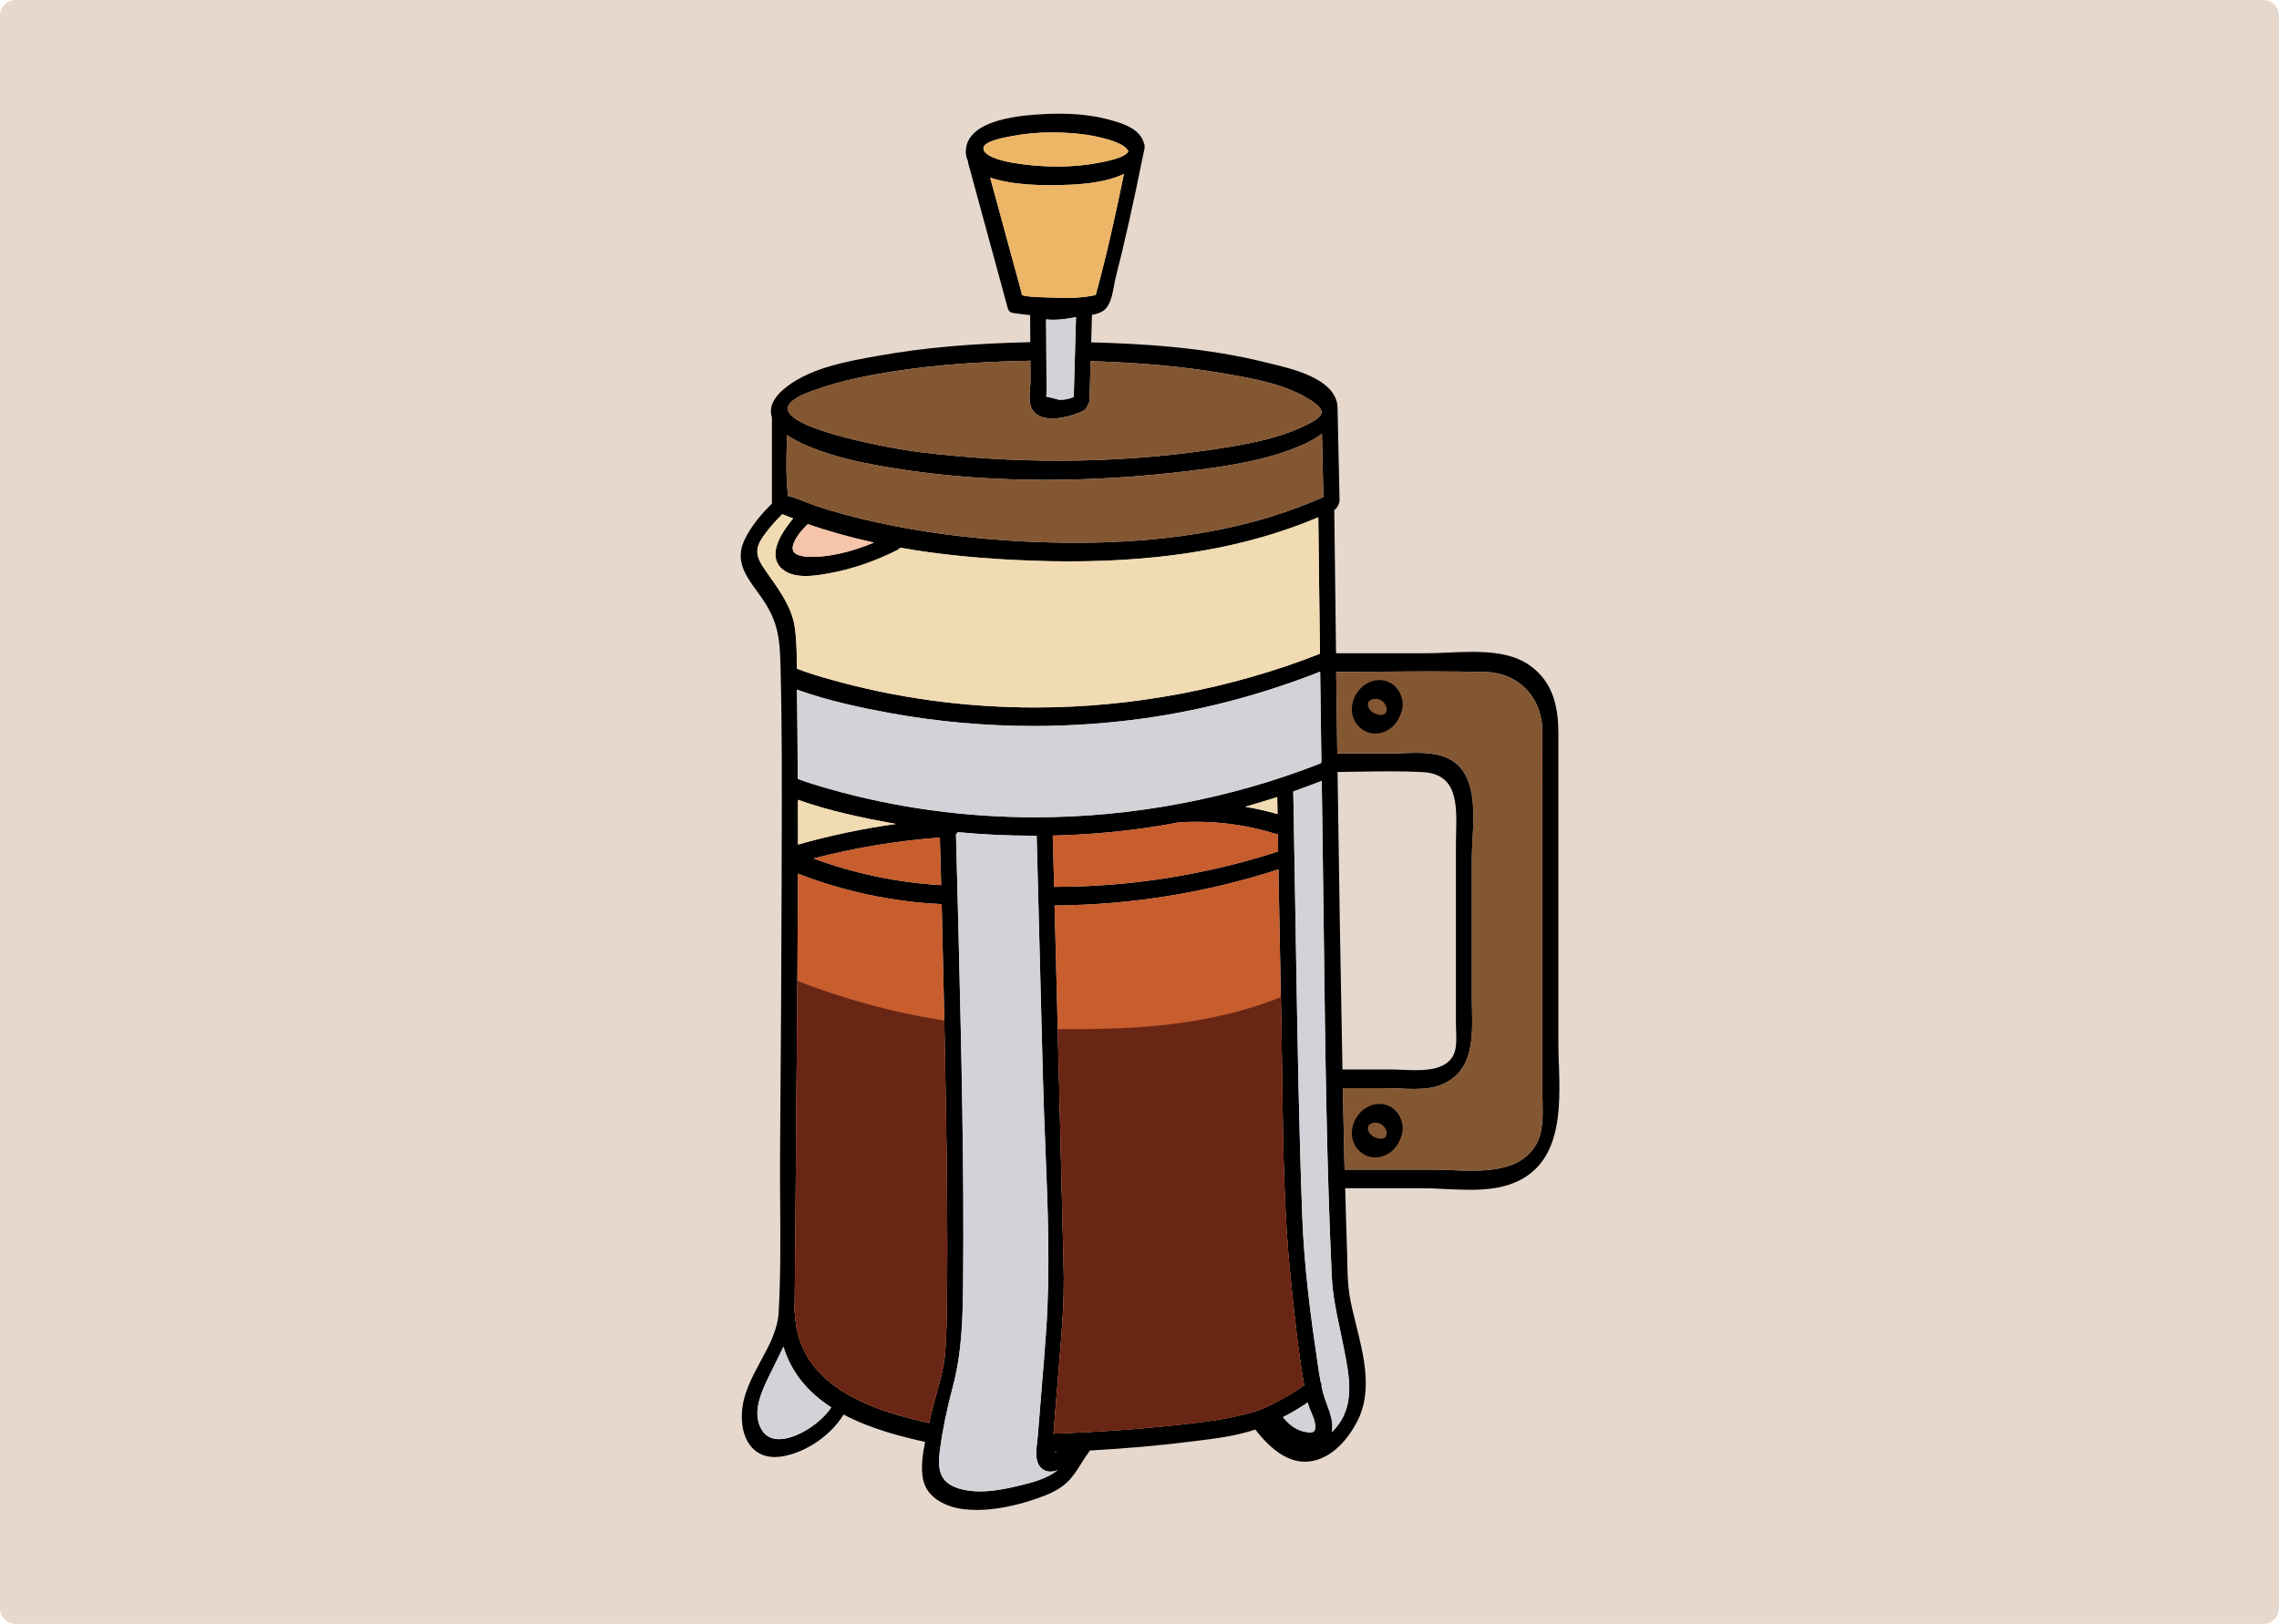<svg width="1403" height="1000" viewBox="0 0 1403 1000" fill="none" xmlns="http://www.w3.org/2000/svg">
<path d="M0 9.6C0 4.298 4.298 0 9.6 0H1393.4C1398.7 0 1403 4.298 1403 9.6V990.4C1403 995.702 1398.7 1000 1393.4 1000H9.6C4.298 1000 0 995.702 0 990.4V9.6Z" fill="#E6D8CD"/>
<path d="M959.624 655.265C959.494 650.837 959.382 646.631 959.382 642.668V452.455C959.382 437.345 957.224 420.43 941.314 409.451C930.986 402.324 917.141 401.412 906.237 401.412C901.083 401.412 895.965 401.635 891.016 401.877C886.512 402.082 882.232 402.268 878.306 402.268H822.519C822.519 402.268 822.5 402.231 822.5 402.194L822.388 393.615C822.035 367.136 821.7 340.638 821.402 314.121C823.486 312.688 824.715 309.804 824.659 307.664L823.431 251.151C823.412 249.941 823.282 248.899 823.058 247.894C819.504 232.859 796.244 227.277 782.325 223.927C781.19 223.648 780.111 223.406 779.143 223.146C742.094 213.934 704.17 211.701 671.755 210.808L672.239 193.875C675.849 193.242 678.361 192.219 680.11 190.656C683.72 187.418 684.892 180.961 685.841 175.788C686.139 174.187 686.4 172.661 686.716 171.452C692.373 149.252 697.862 124.634 704.022 94.135C704.189 93.484 704.338 92.814 704.431 92.144C704.561 91.679 704.617 91.232 704.636 90.748C704.71 89.799 704.599 89.018 704.282 88.348C702.031 79.565 691.852 76.401 686.381 74.708C676.388 71.6 664.87 70 652.086 70C649.202 70 646.225 70.074 643.173 70.242C631.226 70.875 594.847 72.754 594.568 93.242C594.531 95.344 594.978 97.354 595.908 99.234C595.908 99.68 595.945 100.089 596.057 100.48L620.452 189.986C620.843 191.456 621.997 192.479 623.467 192.703C627.002 193.224 630.594 193.689 634.185 194.042L634.259 210.715C598.346 211.497 568.87 214.102 541.684 218.921L539.879 219.238C522.033 222.42 499.815 226.346 484.612 237.939C476.276 244.266 473.131 250.704 475.215 257.05V310.083C469.763 315.517 462.32 323.648 458.077 333.046C452.476 345.495 459.268 354.817 465.855 363.824C466.897 365.294 467.958 366.727 468.981 368.215C478.751 382.395 480.035 392.257 480.5 409.916C481.486 448.249 481.356 487.252 481.226 524.989L481.188 542.89C481.058 590.993 480.779 642.537 480.221 709.992C480.146 720.692 480.221 731.615 480.295 742.184C480.444 763.919 480.611 786.36 479.346 808.243C478.732 818.832 473.689 828.21 468.311 838.128C462.859 848.233 457.202 858.709 456.718 870.544C456.346 879.457 458.635 887.012 463.194 891.72C466.711 895.367 471.345 897.228 476.946 897.228C478.304 897.228 479.7 897.116 481.151 896.912C495.796 894.697 511.538 883.96 519.317 871.065C535.952 879.904 555.491 884.872 569.522 887.905C567.921 895.814 566.786 904.02 568.293 911.128C570.712 922.721 582.882 928.155 593.433 929.383C595.964 929.681 598.643 929.829 601.379 929.829C612.451 929.829 625.365 927.336 638.707 922.647C644.699 920.544 651.547 917.864 656.831 912.877C660.478 909.435 663.139 905.211 665.707 901.098C667.084 898.903 668.536 896.614 670.08 894.548C670.397 894.158 670.639 893.692 670.88 893.227C692.968 891.999 713.084 890.213 732.325 887.812L735.525 887.421C747.974 885.896 760.851 884.332 772.798 880.294C783.144 893.618 793.136 900.112 803.408 900.112C806.069 900.112 808.73 899.647 811.391 898.772C824.138 894.548 832.065 882.062 835.693 874.991C845.035 856.699 839.62 835.002 834.856 815.873C833.2 809.286 831.655 803.07 830.744 797.246C829.683 790.417 829.534 783.141 829.404 776.126C829.367 773.632 829.329 771.139 829.218 768.664C828.771 755.861 828.418 742.91 828.138 731.708H875.366C879.72 731.708 884.298 731.913 889.173 732.173C894.272 732.415 899.538 732.676 904.748 732.676C909.568 732.676 913.848 732.452 917.7 731.968C921.552 731.503 924.976 730.777 928.102 729.81C961.615 719.315 960.573 683.792 959.717 655.247L959.624 655.265ZM605.454 90.953C605.901 86.896 618.275 84.663 622.35 83.919L623.876 83.64C631.189 82.244 639.191 81.537 647.657 81.537C649.723 81.537 651.788 81.574 653.854 81.649C663.549 82.021 671.755 83.137 678.956 85.054L679.254 85.11C683.125 86.133 693.154 88.794 694.587 93.279C692.708 97.224 680.594 99.438 676.519 100.201L675.198 100.443C667.866 101.839 659.827 102.546 651.286 102.546C649.909 102.546 648.513 102.546 647.136 102.509C634.576 102.192 611.874 99.996 606.477 93.819C605.659 92.907 605.342 91.976 605.454 90.953ZM629.179 181.761C629.012 181.203 628.863 180.57 628.733 179.956C628.621 179.416 628.509 178.895 628.379 178.411L609.566 109.375C620.582 113.19 635.506 114.046 646.652 114.046C648.848 114.046 650.691 114.027 652.068 113.99C660.534 113.785 679.291 113.301 691.926 107.068C687.293 129.732 681.636 155.858 674.565 181.649C672.685 182.096 670.713 182.449 668.703 182.71C668.368 182.71 668.071 182.747 667.754 182.822C667.754 182.822 667.698 182.84 667.643 182.859C664.219 183.25 660.534 183.473 656.366 183.473C653.817 183.473 651.1 183.398 647.806 183.25C646.392 183.194 644.885 183.138 643.322 183.101C638.651 182.989 633.403 182.896 629.198 181.761H629.179ZM644.01 196.703C645.443 196.834 646.913 196.908 648.383 196.908C652.644 196.908 657.166 196.368 662.414 195.215L661.018 244.471C658.097 245.643 655.64 246.164 653.184 246.164C652.682 246.164 652.161 246.145 651.639 246.108C650.839 245.792 649.537 245.475 647.304 244.954C645.815 244.601 644.81 244.378 644.103 244.229C644.103 243.689 644.159 243.038 644.215 242.647C644.252 242.107 644.289 241.605 644.289 241.27L644.01 196.703ZM485.003 250.611C485.17 250.09 485.45 249.532 485.859 248.974C489.246 244.303 498.01 241.344 503.816 239.428L505.64 238.795C514.776 235.687 524.732 233.194 537.943 230.756C565.781 225.583 596.448 222.811 634.315 222.122L634.371 234.515C634.371 235.781 634.241 237.344 634.129 238.981C633.813 242.74 633.478 247.02 634.576 250.165C635.767 253.607 639.023 257.701 647.732 257.701C655.287 257.701 663.456 254.649 666.712 253.03C668.592 252.119 669.559 249.979 669.931 248.937C670.452 247.988 670.732 247.076 670.75 246.238L671.42 222.383C702.812 223.369 728.715 225.751 752.831 229.882L753.315 229.956C770.751 232.952 790.531 236.32 805.79 245.773C807.8 247.001 813.922 250.779 813.587 254.128C813.27 257.403 806.813 260.455 803.706 261.925L802.757 262.372C785.954 270.485 766.266 273.853 745.834 276.905C715.503 281.408 683.813 283.697 651.658 283.697C623.783 283.697 595.461 281.985 567.512 278.579C547.415 276.142 488.39 265.014 485.003 252.621V250.611ZM484.556 267.936C498.996 277.854 524.825 283.548 530.202 284.646C565.279 291.828 603.426 295.494 643.619 295.494C672.22 295.494 701.9 293.652 731.878 290.005C755.846 287.083 781.06 283.399 802.813 273.518C805.939 272.104 810.107 269.945 813.829 267.117L814.685 306.082C772.184 325.025 722.239 334.237 662.079 334.237C651.379 334.237 640.214 333.939 628.844 333.343C597.825 331.706 568.033 327.817 540.288 321.769C526.016 318.661 513.585 315.293 502.253 311.479C500.076 310.753 497.917 309.897 495.796 309.041C493.228 308.036 490.585 306.994 487.924 306.157C486.678 305.766 485.766 305.617 485.152 305.524C485.152 305.524 485.077 304.743 485.022 304.259C483.7 292.517 484.128 280.049 484.556 267.954V267.936ZM785.153 513.434C785.507 513.545 785.861 513.601 786.233 513.601C786.382 513.601 786.53 513.601 786.679 513.582L786.865 524.338C742.15 538.797 695.76 546.128 648.979 546.128H648.96L648.123 514.55C666.824 514.104 685.581 512.578 703.91 510.047C710.46 509.135 717.661 507.944 725.812 506.4C729.366 506.195 732.957 506.065 736.474 506.065C752.943 506.065 769.318 508.558 785.172 513.452L785.153 513.434ZM766.601 496.779C773.3 494.9 779.887 492.89 786.289 490.806L786.475 501.301C779.962 499.403 773.319 497.896 766.601 496.798V496.779ZM637.218 503.274C593.973 503.274 551.453 497.449 510.813 485.912C504.783 484.2 497.843 482.19 491.125 479.622C491.014 458.874 490.846 441.345 490.623 424.691C510.608 431.855 531.635 436.135 547.88 439.112C576.909 444.397 606.664 447.077 636.269 447.077C658.878 447.077 681.617 445.514 703.891 442.425C740.512 437.326 777.115 427.631 812.712 413.619C812.898 427.873 813.103 442.09 813.289 456.344L813.475 468.979C813.326 469.314 813.196 469.667 813.122 470.021C757.818 491.792 697.044 503.292 637.218 503.292V503.274ZM578.584 515.76C578.881 525.529 579.123 535.298 579.403 545.068C552.365 543.467 525.96 537.941 500.764 528.655C526.332 522.012 552.495 517.695 578.584 515.76ZM491.255 520.095C491.255 510.903 491.237 501.71 491.218 492.518C511.036 499.552 531.821 503.795 547.917 506.716C549.145 506.921 550.355 507.163 551.62 507.367C531.17 510.233 510.924 514.494 491.274 520.095H491.255ZM538.055 334.125C523.894 339.949 511.11 342.908 499.945 342.908H498.382C493.284 342.759 489.804 341.643 488.557 339.689C487.664 338.275 487.831 336.209 489.022 333.492C490.846 329.417 494.549 325.453 497.21 322.83C497.229 322.793 497.266 322.774 497.303 322.718C509.919 327.147 523.578 330.962 538.055 334.125ZM474.303 355.71C472.796 353.552 471.289 351.431 469.856 349.253C464.013 340.452 465.613 335.725 471.735 327.724C474.62 323.965 477.932 320.225 481.598 316.615C483.794 317.526 486.008 318.438 488.259 319.313C483.105 325.398 476.387 335.018 477.485 343.094C477.969 346.648 479.886 349.533 483.179 351.617C486.436 353.701 490.641 354.706 496.019 354.706C501.397 354.706 507.035 353.664 511.483 352.826L511.836 352.77C525.141 350.277 538.799 345.55 552.495 338.684C553.128 338.368 553.686 337.902 554.188 337.288C578.788 341.643 605.714 344.266 636.474 345.308C643.843 345.588 651.174 345.699 658.283 345.699C718.294 345.699 768.48 336.805 811.558 318.55C811.875 346.555 812.228 374.598 812.582 402.603C757.446 424.244 696.857 435.67 637.237 435.67C593.991 435.67 551.472 429.827 510.831 418.308C504.597 416.559 497.433 414.438 490.567 411.796C490.567 403.924 490.492 395.141 489.357 386.786C487.701 374.728 480.891 365.052 474.322 355.729L474.303 355.71ZM479.569 886.23C474.675 886.23 471.047 884.202 468.777 880.22C462.803 869.799 468.665 857.406 473.373 847.488L473.503 847.246C474.694 844.734 475.959 842.185 477.262 839.617C478.974 836.23 480.704 832.75 482.323 829.215C486.808 844.362 496.67 856.941 511.724 866.655C505.9 875.829 490.753 886.249 479.588 886.249L479.569 886.23ZM572.015 876.108C572.015 876.108 571.996 876.219 571.978 876.275C534.389 867.994 491.795 852.773 489.413 809.453C489.376 808.671 489.208 807.983 488.929 807.425C489.097 805.899 489.171 804.54 489.208 803.275C489.525 780.554 489.692 757.443 489.841 735.095C489.897 726.572 489.971 718.031 490.027 709.49C490.139 695.199 490.251 680.926 490.381 666.672C490.753 624.487 491.125 580.926 491.237 538.015C519.689 549.05 549.443 555.358 579.719 556.772C580.779 598.883 581.654 641.216 582.305 682.619C582.938 721.585 583.44 759.657 582.994 797.265L582.957 800C582.826 810.904 582.715 822.162 581.822 833.16C581.133 841.831 578.807 850.131 576.351 858.914C574.806 864.477 573.187 870.209 572.015 876.145V876.108ZM626.909 914.999C619.819 916.692 611.502 918.404 603.295 918.404C598.364 918.404 594.066 917.79 590.102 916.562C578.379 912.84 577.021 905.025 578.64 892.781C580.203 880.964 582.789 868.218 586.585 853.889C592.056 833.085 592.689 813.398 592.912 789.859C593.582 719.371 591.851 647.729 590.177 578.451L589.953 568.942C589.488 550.557 589.041 532.172 588.52 513.787C588.986 513.378 589.358 512.913 589.693 512.447C605.063 513.917 620.731 514.643 636.269 514.643H638.186C639.507 564.532 640.791 614.439 642.056 664.309C642.41 678.321 643.005 692.631 643.545 706.494C645.071 743.859 646.634 782.508 643.992 820.078C643.173 831.932 642.168 843.971 641.2 855.62C640.4 865.259 639.619 874.861 638.874 884.463C638.818 885.374 638.688 886.454 638.539 887.589C637.907 892.65 637.125 898.958 639.954 902.792C641.61 905.025 643.917 906.216 646.615 906.216C648.011 906.216 649.518 905.918 651.156 905.304C644.364 910.812 634.446 913.175 626.946 914.98L626.909 914.999ZM649.034 894.232C649.704 894.213 650.374 894.176 651.063 894.158C650.486 894.362 650.039 894.455 649.723 894.455C649.555 894.455 649.314 894.455 649.034 894.251V894.232ZM771.774 869.39C756.329 874.023 739.842 875.847 723.877 877.578C700.263 880.146 674.956 881.913 648.569 882.844C648.96 877.522 649.407 872.125 649.835 866.878L651.025 852.568C652.235 837.868 653.519 822.683 654.412 807.704C655.25 793.692 654.859 779.475 654.468 765.724C654.356 762.43 654.282 759.118 654.189 755.843C652.831 696.948 651.267 637.085 649.779 579.195L649.22 557.591C696.206 557.275 742.559 549.794 787.033 535.373C787.684 572.57 788.261 603.683 788.857 632.935C789.08 644.38 789.229 656.065 789.378 667.342C789.88 706.494 790.382 746.985 794.476 786.509L794.699 788.872C796.839 809.583 799.054 831.001 802.645 851.88L802.85 853.108C801.603 853.815 800.356 854.69 799.147 855.546C798.123 856.29 797.137 856.978 796.225 857.537L795.835 857.76C788.168 862.226 780.222 866.841 771.774 869.39ZM809.009 881.318C808.525 881.839 807.707 882.099 806.478 882.099C805.25 882.099 803.799 881.876 801.919 881.374C796.821 880.071 792.95 876.443 789.824 872.702C795.593 869.706 800.58 866.729 805.027 863.622C805.046 863.77 805.083 863.919 805.139 864.068C805.678 866.003 806.479 867.883 807.241 869.725C808.377 872.386 809.437 874.879 809.66 877.373C809.828 879.29 809.605 880.667 808.991 881.336L809.009 881.318ZM824.082 877.057C822.742 878.917 821.346 880.574 819.858 882.006C821.105 876.163 818.871 870.19 816.899 864.831C816.322 863.305 815.764 861.798 815.317 860.365C814.685 858.393 814.126 856.234 813.568 853.741C813.791 852.364 813.401 851.452 812.991 850.856C812.303 847.246 811.763 843.525 811.242 839.933L810.87 837.421C806.981 811.37 802.868 780.48 801.696 748.976C799.705 695.515 798.793 641.104 797.9 588.499C797.695 575.324 797.454 562.15 797.23 548.994C796.858 528.45 796.504 507.926 796.17 487.382C802.199 485.261 808.097 483.065 813.698 480.851C813.698 480.851 814.089 509.433 814.201 517.248C814.499 537.289 814.741 557.312 814.982 577.371C815.82 645.794 816.657 716.524 819.876 785.951C820.397 797.469 822.612 807.778 824.938 818.701C825.626 821.976 826.333 825.289 827.003 828.713L827.375 830.592C830.595 846.744 833.888 863.435 824.138 877.057H824.082ZM896.412 634.722C896.598 639.448 896.784 644.77 895.24 648.659C891.555 657.833 880.595 659.006 871.458 659.006C868.611 659.006 865.839 658.875 863.122 658.782C860.721 658.671 858.47 658.578 856.404 658.578H826.445C825.366 603.758 824.38 543.802 823.431 475.398C827.655 475.361 831.879 475.287 836.084 475.212C842.597 475.101 849.352 474.989 855.958 474.989C863.42 474.989 869.914 475.138 875.831 475.454C897.305 476.608 896.84 495.235 896.412 513.247C896.356 515.592 896.3 517.862 896.3 520.058V630.442C896.3 631.8 896.338 633.27 896.412 634.759V634.722ZM945.482 705.098C937.276 719.017 920.677 720.878 905.549 720.878C901.138 720.878 896.747 720.71 892.504 720.543C888.559 720.376 884.819 720.227 881.302 720.227H827.766L827.562 712.002C827.338 701.563 827.115 691.105 826.91 680.666L826.687 670.078H853.501C855.958 670.078 858.6 670.189 861.373 670.301C864.331 670.45 867.402 670.599 870.472 670.599C877.227 670.599 882.288 669.873 886.438 668.328C907.019 660.68 906.572 639.337 906.237 622.161C906.181 619.928 906.125 617.733 906.125 615.63V528.004C906.125 524.878 906.33 521.23 906.535 517.379C907.428 501.022 908.544 480.646 896.803 470.467C889.75 464.345 879.962 463.582 872.221 463.582C869.449 463.582 866.657 463.694 863.978 463.787C861.447 463.899 859.047 463.973 856.777 463.973H823.282C823.058 447.244 822.835 430.534 822.612 413.787C831.432 413.768 840.271 413.712 849.073 413.619C859.903 413.526 870.714 413.452 881.544 413.452C893.77 413.452 904.451 413.582 914.201 413.805C934.857 414.289 949.371 429.325 949.501 450.408C949.557 458.781 949.538 467.136 949.52 475.491C949.52 479.697 949.501 483.865 949.501 488.052V671.938C949.501 673.855 949.538 675.846 949.613 677.856C949.817 687.439 950.059 697.376 945.482 705.135V705.098Z" fill="black"/>
<path d="M786.454 501.303C779.941 499.405 773.298 497.897 766.58 496.799C773.279 494.92 779.866 492.91 786.268 490.826L786.454 501.321V501.303Z" fill="#F1DBB2"/>
<path d="M809.011 881.319C808.527 881.84 807.709 882.101 806.481 882.101C805.252 882.101 803.801 881.878 801.922 881.375C796.823 880.073 792.952 876.444 789.826 872.704C795.595 869.708 800.582 866.731 805.029 863.623C805.048 863.772 805.085 863.921 805.141 864.07C805.68 866.005 806.481 867.884 807.244 869.726C808.379 872.387 809.439 874.881 809.663 877.374C809.83 879.291 809.607 880.668 808.993 881.338L809.011 881.319Z" fill="#D2D3D8"/>
<path d="M551.606 507.371C531.156 510.237 510.91 514.498 491.26 520.099C491.26 510.906 491.241 501.714 491.223 492.521C511.04 499.555 531.826 503.798 547.922 506.72C549.15 506.924 550.359 507.166 551.625 507.371H551.606Z" fill="#F1DBB2"/>
<path d="M538.055 334.126C523.894 339.95 511.11 342.909 499.945 342.909H498.382C493.284 342.76 489.804 341.643 488.557 339.689C487.664 338.275 487.831 336.21 489.022 333.493C490.846 329.418 494.549 325.454 497.21 322.83C497.229 322.793 497.266 322.775 497.303 322.719C509.919 327.148 523.578 330.962 538.055 334.126Z" fill="#F6C4AB"/>
<path d="M694.589 93.277C692.709 97.222 680.595 99.436 676.52 100.199L675.199 100.441C667.867 101.837 659.828 102.544 651.287 102.544C649.91 102.544 648.515 102.544 647.138 102.507C634.577 102.19 611.875 99.995 606.479 93.817C605.66 92.905 605.344 91.974 605.455 90.951C605.902 86.894 618.276 84.661 622.351 83.917L623.877 83.638C631.19 82.242 639.192 81.535 647.659 81.535C649.724 81.535 651.79 81.572 653.855 81.647C663.55 82.019 671.756 83.135 678.958 85.052L679.255 85.108C683.126 86.131 693.156 88.792 694.589 93.277Z" fill="#EDB667"/>
<path d="M691.91 107.086C687.276 129.751 681.619 155.877 674.548 181.668C672.669 182.114 670.696 182.468 668.687 182.728C668.352 182.728 668.054 182.766 667.738 182.84C667.738 182.84 667.682 182.859 667.626 182.877C664.202 183.268 660.518 183.491 656.349 183.491C653.8 183.491 651.083 183.417 647.79 183.268C646.375 183.212 644.868 183.156 643.305 183.119C638.634 183.007 633.387 182.914 629.181 181.779C629.014 181.221 628.865 180.588 628.735 179.974C628.623 179.435 628.511 178.914 628.381 178.43L609.568 109.393C620.584 113.208 635.508 114.064 646.655 114.064C648.85 114.064 650.693 114.045 652.07 114.008C660.536 113.804 679.293 113.32 691.928 107.086H691.91Z" fill="#EDB667"/>
<path d="M813.552 254.149C813.236 257.424 806.779 260.475 803.671 261.946L802.722 262.392C785.919 270.505 766.232 273.873 745.8 276.925C715.469 281.428 683.779 283.717 651.624 283.717C623.749 283.717 595.427 282.005 567.477 278.6C547.381 276.162 488.355 265.034 484.969 252.641V250.632C485.155 250.111 485.434 249.552 485.843 248.994C489.23 244.324 497.994 241.365 503.8 239.448L505.624 238.816C514.76 235.708 524.716 233.214 537.928 230.777C565.766 225.604 596.432 222.831 634.3 222.143L634.355 234.536C634.355 235.801 634.225 237.364 634.113 239.002C633.797 242.76 633.462 247.04 634.56 250.185C635.751 253.628 639.007 257.721 647.716 257.721C655.271 257.721 663.44 254.67 666.696 253.051C668.576 252.139 669.544 249.999 669.916 248.957C670.437 248.008 670.716 247.096 670.734 246.259L671.404 222.403C702.796 223.389 728.699 225.771 752.815 229.902L753.299 229.977C770.735 232.973 790.516 236.341 805.774 245.794C807.784 247.022 813.906 250.799 813.571 254.149H813.552Z" fill="#845733"/>
<path d="M814.685 306.084C772.183 325.027 722.239 334.238 662.079 334.238C651.379 334.238 640.214 333.94 628.844 333.345C597.824 331.707 568.033 327.818 540.288 321.77C526.015 318.663 513.585 315.295 502.253 311.48C500.075 310.754 497.917 309.898 495.796 309.042C493.228 308.038 490.585 306.996 487.924 306.158C486.678 305.767 485.766 305.619 485.152 305.525C485.152 305.525 485.077 304.744 485.021 304.26C483.7 292.518 484.128 280.051 484.556 267.955C498.996 277.874 524.824 283.568 530.202 284.666C565.279 291.848 603.425 295.514 643.619 295.514C672.22 295.514 701.9 293.672 731.878 290.025C755.845 287.103 781.06 283.419 802.812 273.538C805.939 272.124 810.107 269.965 813.829 267.137L814.685 306.102V306.084Z" fill="#845733"/>
<path d="M662.415 195.217L661.02 244.473C658.098 245.645 655.642 246.166 653.186 246.166C652.683 246.166 652.162 246.147 651.641 246.11C650.841 245.794 649.538 245.478 647.305 244.957C645.817 244.603 644.812 244.38 644.105 244.231C644.105 243.691 644.161 243.04 644.216 242.649C644.254 242.109 644.291 241.607 644.291 241.272L644.012 196.705C645.445 196.836 646.915 196.91 648.385 196.91C652.646 196.91 657.168 196.371 662.415 195.217Z" fill="#D2D3D8"/>
<path d="M824.076 877.059C822.737 878.92 821.341 880.577 819.852 882.009C821.099 876.166 818.866 870.193 816.894 864.834C816.317 863.308 815.758 861.801 815.312 860.368C814.679 858.396 814.121 856.237 813.563 853.743C813.786 852.366 813.395 851.455 812.986 850.859C812.297 847.249 811.758 843.527 811.237 839.936L810.864 837.424C806.975 811.373 802.863 780.483 801.691 748.979C799.7 695.518 798.788 641.107 797.895 588.502C797.69 575.327 797.448 562.153 797.225 548.997C796.853 528.453 796.499 507.928 796.164 487.385C802.193 485.264 808.092 483.068 813.693 480.854C813.693 480.854 814.084 509.436 814.195 517.251C814.493 537.292 814.735 557.315 814.977 577.374C815.814 645.797 816.652 716.526 819.871 785.954C820.392 797.472 822.606 807.781 824.932 818.704C825.621 821.979 826.328 825.292 826.998 828.715L827.37 830.595C830.589 846.747 833.883 863.438 824.132 877.059H824.076Z" fill="#D2D3D8"/>
<path d="M511.712 866.64C505.888 875.814 490.741 886.234 479.576 886.234C474.682 886.234 471.054 884.206 468.783 880.224C462.81 869.803 468.672 857.41 473.38 847.492L473.51 847.25C474.701 844.738 475.966 842.189 477.269 839.621C478.981 836.234 480.711 832.754 482.33 829.219C486.815 844.366 496.677 856.945 511.731 866.659L511.712 866.64Z" fill="#D2D3D8"/>
<path d="M945.472 705.103C937.265 719.022 920.667 720.883 905.538 720.883C901.128 720.883 896.737 720.716 892.494 720.548C888.549 720.381 884.809 720.232 881.292 720.232H827.756L827.551 712.007C827.328 701.568 827.105 691.11 826.9 680.671L826.677 670.083H853.491C855.948 670.083 858.59 670.194 861.362 670.306C864.321 670.455 867.392 670.604 870.462 670.604C877.217 670.604 882.278 669.878 886.428 668.334C907.008 660.686 906.562 639.342 906.227 622.167C906.171 619.934 906.115 617.738 906.115 615.635V528.009C906.115 524.883 906.32 521.236 906.525 517.384C907.418 501.027 908.534 480.651 896.792 470.473C889.74 464.35 879.952 463.587 872.211 463.587C869.438 463.587 866.647 463.699 863.968 463.792C861.437 463.904 859.037 463.978 856.766 463.978H823.272C823.048 447.25 822.825 430.539 822.602 413.792C831.422 413.773 840.261 413.718 849.062 413.624C859.892 413.531 870.704 413.457 881.534 413.457C893.759 413.457 904.441 413.587 914.191 413.811C934.846 414.294 949.361 429.33 949.491 450.413C949.547 458.787 949.528 467.142 949.51 475.497C949.51 479.702 949.491 483.87 949.491 488.057V671.944C949.491 673.86 949.528 675.851 949.603 677.861C949.807 687.444 950.049 697.381 945.472 705.141V705.103Z" fill="#845733"/>
<path d="M651.123 905.32C644.331 910.828 634.413 913.192 626.914 914.997C619.824 916.69 611.506 918.402 603.3 918.402C598.369 918.402 594.07 917.788 590.107 916.56C578.383 912.838 577.025 905.023 578.644 892.779C580.207 880.962 582.794 868.216 586.59 853.887C592.06 833.083 592.693 813.396 592.916 789.857C593.586 719.369 591.856 647.727 590.181 578.449L589.958 568.94C589.492 550.555 589.046 532.17 588.525 513.785C588.99 513.376 589.362 512.911 589.697 512.445C605.067 513.915 620.736 514.641 636.274 514.641H638.19C639.511 564.53 640.795 614.437 642.061 664.307C642.414 678.319 643.01 692.629 643.549 706.492C645.075 743.857 646.638 782.506 643.996 820.076C643.177 831.93 642.172 843.969 641.205 855.618C640.404 865.257 639.623 874.859 638.879 884.461C638.823 885.372 638.693 886.452 638.544 887.587C637.911 892.648 637.129 898.956 639.958 902.79C641.614 905.023 643.921 906.214 646.62 906.214C648.015 906.214 649.523 905.916 651.16 905.302L651.123 905.32Z" fill="#D2D3D8"/>
<path d="M813.491 468.966C813.342 469.301 813.212 469.654 813.138 470.008C757.834 491.779 697.059 503.279 637.234 503.279C593.989 503.279 551.469 497.455 510.829 485.918C504.799 484.206 497.859 482.196 491.141 479.628C491.029 458.88 490.862 441.351 490.639 424.697C510.624 431.861 531.651 436.141 547.896 439.118C576.925 444.403 606.679 447.083 636.285 447.083C658.894 447.083 681.633 445.519 703.907 442.43C740.528 437.332 777.131 427.637 812.728 413.625C812.914 427.879 813.119 442.096 813.305 456.349L813.491 468.984V468.966Z" fill="#D2D3D8"/>
<path d="M812.585 402.587C757.449 424.228 696.86 435.654 637.24 435.654C593.994 435.654 551.474 429.811 510.834 418.292C504.6 416.543 497.436 414.422 490.57 411.78C490.57 403.908 490.495 395.125 489.36 386.77C487.704 374.712 480.893 365.036 474.325 355.713C472.817 353.555 471.31 351.433 469.877 349.256C464.034 340.454 465.635 335.728 471.757 327.726C474.641 323.967 477.953 320.227 481.619 316.617C483.815 317.529 486.029 318.441 488.281 319.315C483.126 325.4 476.409 335.021 477.507 343.097C477.991 346.651 479.907 349.535 483.201 351.619C486.457 353.703 490.663 354.708 496.04 354.708C501.418 354.708 507.056 353.666 511.504 352.829L511.857 352.773C525.162 350.279 538.821 345.553 552.516 338.686C553.149 338.37 553.707 337.905 554.21 337.291C578.81 341.645 605.736 344.269 636.495 345.311C643.864 345.59 651.196 345.702 658.304 345.702C718.316 345.702 768.502 336.807 811.58 318.552C811.896 346.558 812.25 374.6 812.603 402.606L812.585 402.587Z" fill="#F1DBB2"/>
<path d="M578.585 515.762C552.496 517.678 526.333 522.014 500.766 528.657C525.961 537.961 552.366 543.469 579.404 545.07C579.125 535.3 578.883 525.531 578.585 515.762Z" fill="#C85D2E"/>
<path d="M648.955 546.133C695.754 546.133 742.126 538.801 786.842 524.343L786.655 513.587C786.507 513.606 786.358 513.606 786.209 513.606C785.837 513.606 785.483 513.55 785.13 513.438C769.275 508.526 752.9 506.051 736.432 506.051C732.915 506.051 729.324 506.181 725.769 506.386C717.619 507.93 710.436 509.121 703.867 510.033C685.52 512.582 666.763 514.108 648.08 514.536L648.917 546.114H648.936L648.955 546.133Z" fill="#C85D2E"/>
<path d="M802.637 851.863C799.045 831.003 796.831 809.566 794.691 788.855L794.467 786.492C790.374 746.968 789.871 706.458 789.369 667.325C789.22 656.048 789.071 644.362 788.848 632.918C788.271 603.666 787.675 572.572 787.024 535.355C742.551 549.795 696.198 557.276 649.212 557.574L649.77 579.178C651.259 637.068 652.822 696.931 654.18 755.826C654.255 759.101 654.348 762.413 654.459 765.707C654.831 779.477 655.241 793.675 654.404 807.687C653.51 822.666 652.226 837.851 651.017 852.551L649.826 866.861C649.379 872.108 648.951 877.486 648.561 882.827C674.947 881.915 700.254 880.128 723.868 877.56C739.834 875.83 756.339 874.006 771.765 869.373C780.232 866.824 788.159 862.209 795.826 857.743L796.217 857.519C797.128 856.98 798.115 856.291 799.138 855.528C800.348 854.672 801.576 853.798 802.841 853.091L802.637 851.863Z" fill="#C85D2E"/>
<path d="M579.715 556.737C549.421 555.323 519.685 549.015 491.233 537.98C491.122 580.891 490.749 624.471 490.377 666.638C490.247 680.91 490.135 695.164 490.024 709.455C489.968 717.996 489.894 726.537 489.838 735.06C489.689 757.408 489.521 780.52 489.205 803.24C489.186 804.524 489.093 805.864 488.926 807.39C489.205 807.948 489.372 808.637 489.41 809.418C491.791 852.738 534.386 867.978 571.974 876.24C571.993 876.185 571.993 876.11 572.011 876.073C573.202 870.137 574.803 864.387 576.347 858.842C578.804 850.04 581.13 841.759 581.818 833.088C582.693 822.109 582.823 810.833 582.953 799.928L582.99 797.193C583.437 759.586 582.935 721.513 582.302 682.548C581.651 641.144 580.776 598.829 579.715 556.7V556.737Z" fill="#C85D2E"/>
<path d="M794.715 788.882L794.492 786.519C790.398 746.995 789.896 706.485 789.393 667.351C789.244 656.075 789.095 644.389 788.872 632.945C788.742 626.748 788.63 620.477 788.5 614.076C757.313 626.562 723.26 631.81 689.914 633.15C677.055 633.671 664.123 633.894 651.209 633.745C652.251 674.274 653.274 715.305 654.223 755.871C654.298 759.146 654.391 762.458 654.502 765.752C654.874 779.522 655.284 793.72 654.446 807.732C653.553 822.711 652.269 837.896 651.06 852.596L649.869 866.906C649.422 872.153 648.994 877.531 648.604 882.872C674.99 881.96 700.297 880.174 723.911 877.606C739.877 875.875 756.382 874.052 771.808 869.418C780.275 866.869 788.202 862.254 795.869 857.788L796.26 857.565C797.171 857.025 798.158 856.337 799.181 855.574C800.391 854.718 801.619 853.843 802.884 853.136L802.679 851.908C799.088 831.048 796.874 809.611 794.734 788.9L794.715 788.882Z" fill="#692615"/>
<path d="M581.334 628.421C572.049 627.007 562.8 625.295 553.645 623.21C531.855 618.242 511.014 611.934 490.898 604.025C490.749 625.071 490.563 646.024 490.377 666.642C490.247 680.914 490.135 695.168 490.024 709.459C489.968 718.001 489.894 726.542 489.838 735.064C489.689 757.413 489.521 780.524 489.205 803.245C489.186 804.529 489.093 805.869 488.926 807.394C489.205 807.953 489.372 808.641 489.41 809.423C491.791 852.743 534.386 867.983 571.974 876.245C571.993 876.189 571.993 876.115 572.011 876.077C573.202 870.141 574.803 864.391 576.347 858.846C578.804 850.045 581.13 841.764 581.818 833.092C582.693 822.114 582.823 810.837 582.953 799.933L582.99 797.197C583.437 759.59 582.935 721.518 582.302 682.552C582.023 664.651 581.688 646.545 581.334 628.402V628.421Z" fill="#692615"/>
<path d="M849.229 418.797C848.559 418.797 847.889 418.834 847.2 418.927C838.864 420.062 832.146 428.157 832.239 436.977C832.332 445.109 838.789 451.715 846.642 451.715C847.144 451.715 847.665 451.696 848.186 451.64C857.23 450.673 862.701 442.355 863.482 434.614C863.557 434.242 863.575 433.907 863.575 433.59C863.575 433.237 863.557 432.883 863.482 432.53C862.608 424.565 856.635 418.815 849.229 418.815V418.797ZM846.679 430.297C847.088 430.297 847.479 430.334 847.87 430.408C851.108 430.985 853.508 433.665 853.713 436.958C853.564 439.136 852.317 440.234 849.991 440.234C847.814 440.234 845.302 439.154 843.758 437.535C842.976 436.717 842.046 435.395 842.102 433.646C842.195 431.004 845.023 430.315 846.679 430.315V430.297Z" fill="black"/>
<path d="M846.642 712.71C847.144 712.71 847.665 712.691 848.186 712.635C857.23 711.668 862.701 703.35 863.482 695.609C863.557 695.237 863.575 694.902 863.575 694.585C863.575 694.232 863.557 693.878 863.482 693.525C862.608 685.56 856.635 679.811 849.229 679.811C848.559 679.811 847.889 679.848 847.2 679.941C838.864 681.076 832.146 689.171 832.239 697.991C832.332 706.123 838.789 712.747 846.642 712.747V712.71ZM849.991 701.21C847.814 701.21 845.302 700.131 843.758 698.512C842.976 697.693 842.046 696.372 842.102 694.623C842.195 691.98 845.023 691.292 846.679 691.292C847.088 691.292 847.479 691.329 847.87 691.403C851.108 691.98 853.508 694.66 853.713 697.954C853.564 700.131 852.317 701.229 849.991 701.229V701.21Z" fill="black"/>
</svg>
